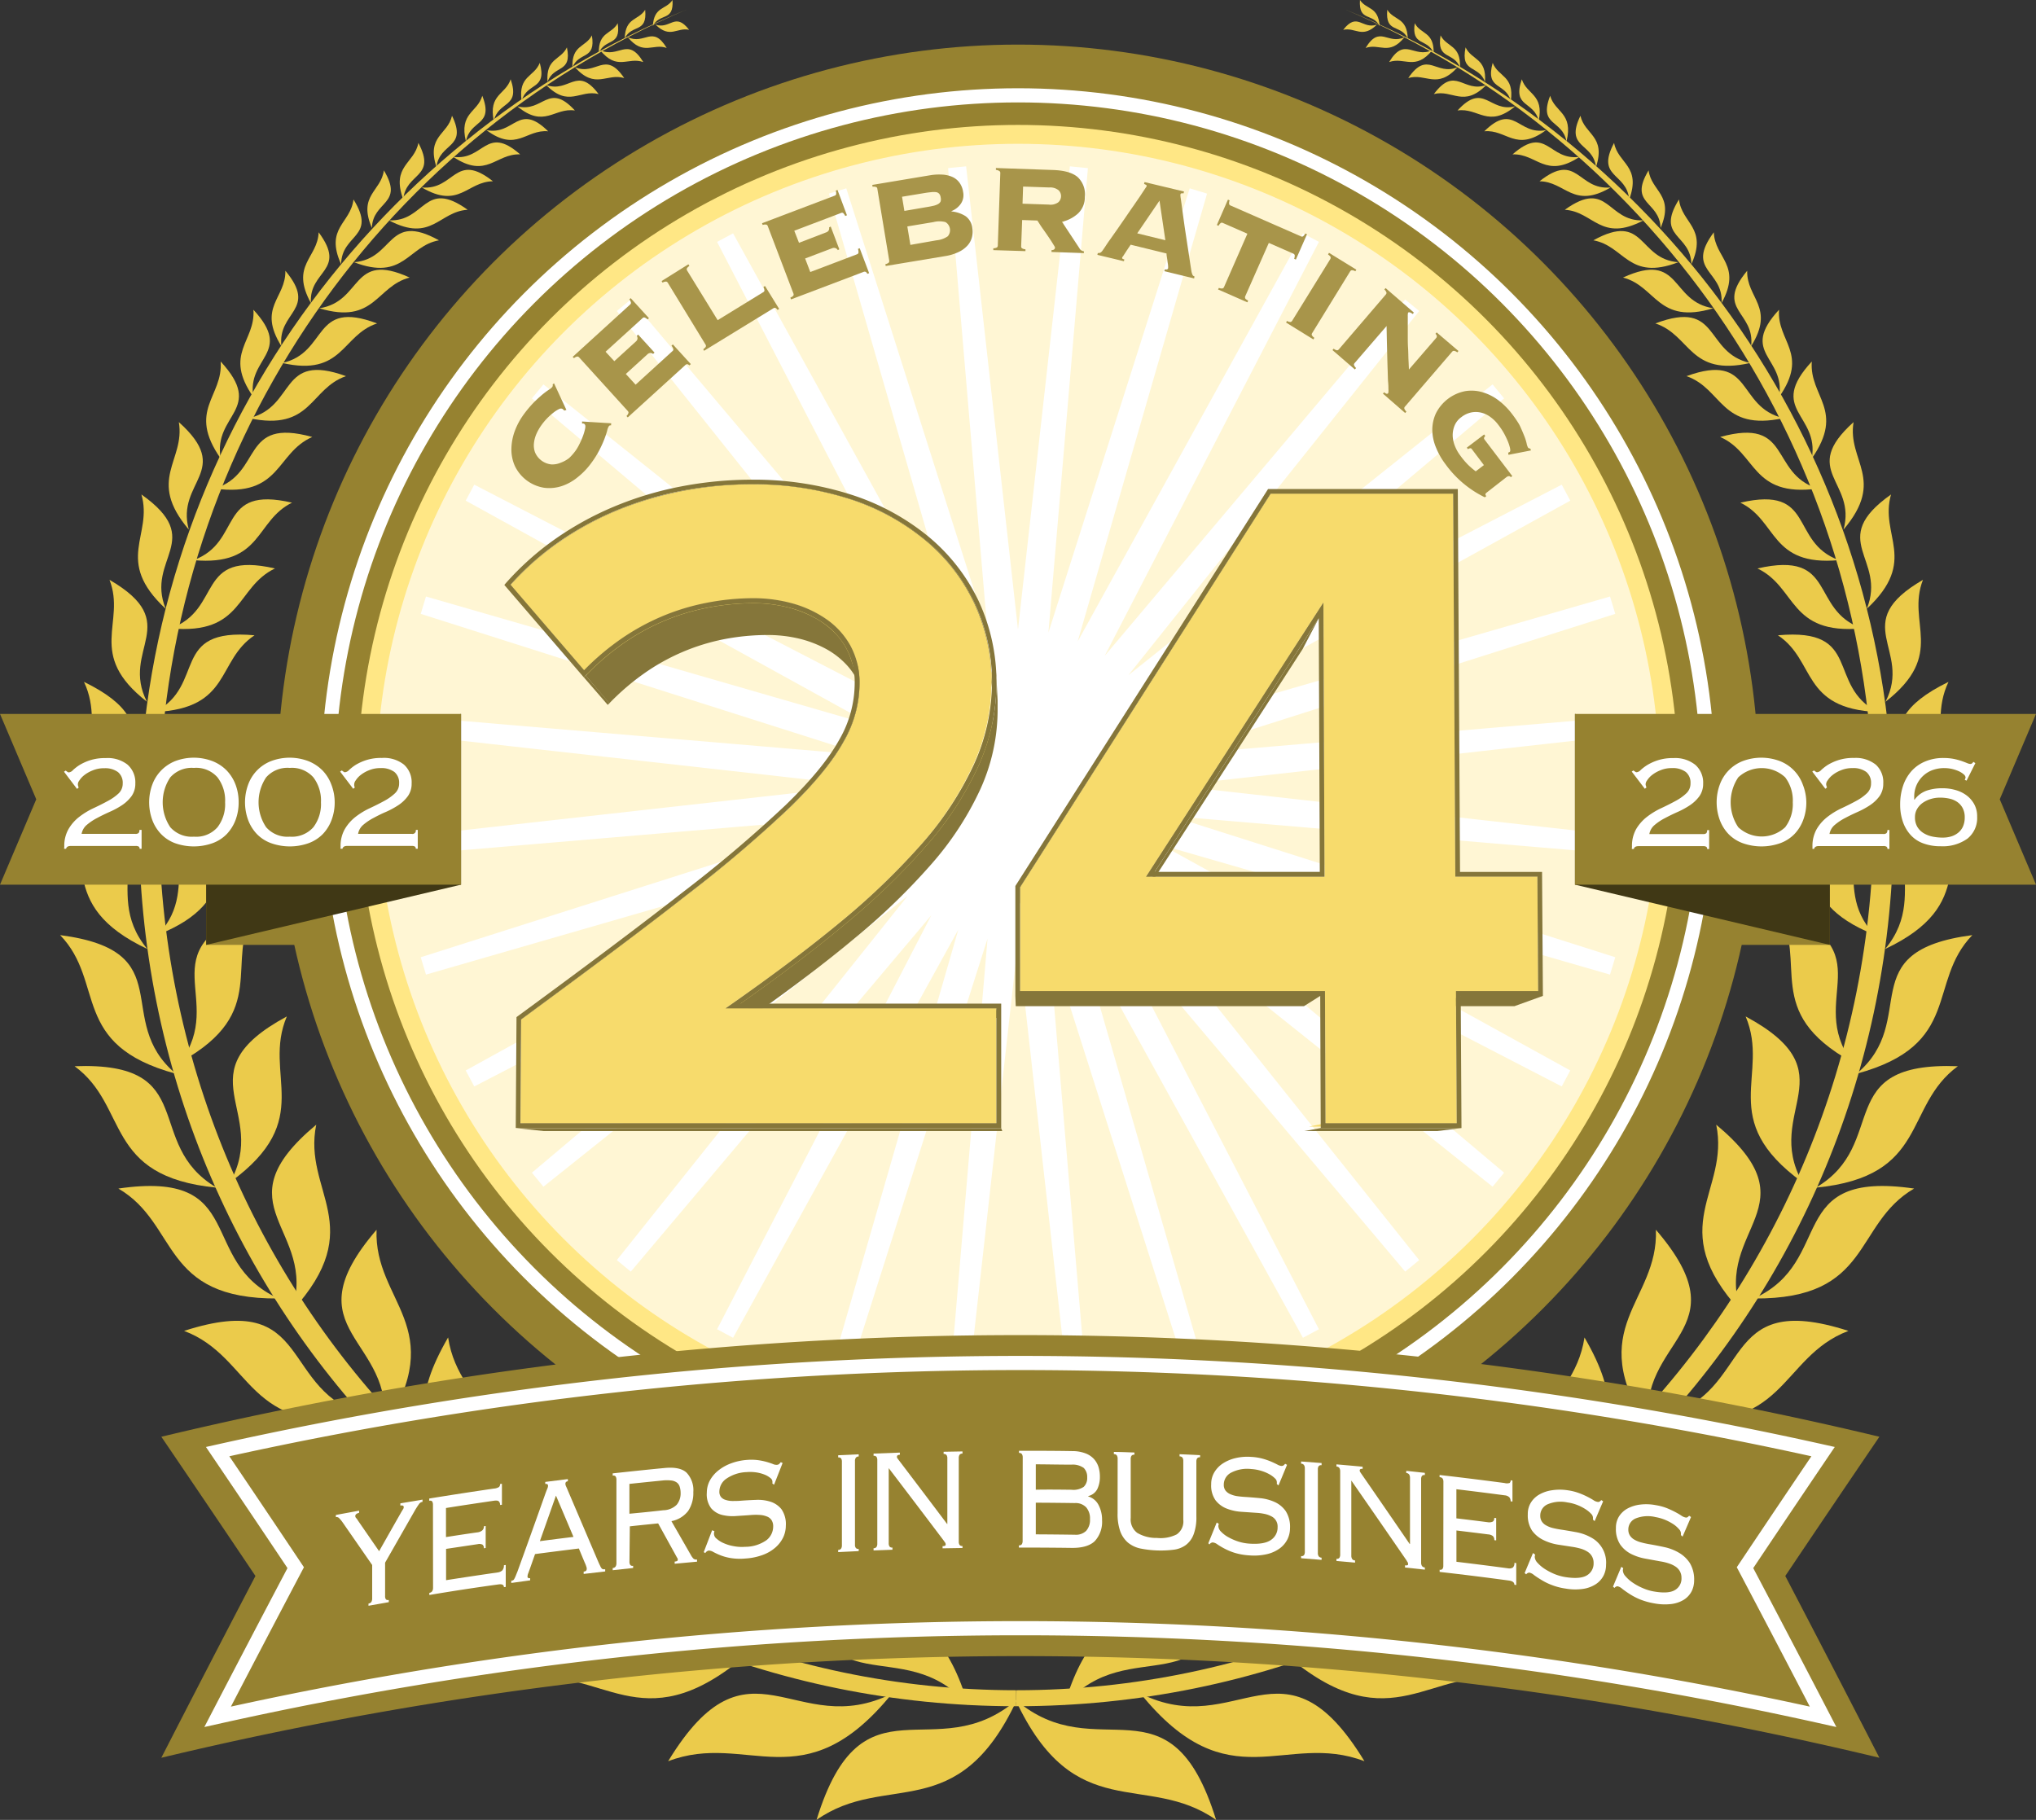 <?xml version="1.0" encoding="UTF-8"?>
<svg xmlns="http://www.w3.org/2000/svg" viewBox="0 0 431.36 385.61">
  <rect x="0" y="0" width="431.36" height="385.61" fill="#333333" stroke="none"/>
  <defs>
    <style>.seal24-1{fill:#968230;}.seal24-2{fill:#fff6d4;stroke:#ffe785;stroke-width:4px;}.seal24-2,.seal24-3,.seal24-4{stroke-miterlimit:10;}.seal24-3,.seal24-4{fill:none;stroke:#fff;}.seal24-3{stroke-width:3px;}.seal24-4{stroke-width:3.84px;}.seal24-5{fill:#ebcb4b;}.seal24-6{fill:#a8954a;}.seal24-7{fill:#fff;}.seal24-8{fill:#403815;}.seal24-9{isolation:isolate;}.seal24-10{fill:#f7db6c;}.seal24-11{fill:#85763a;}</style>
  </defs>
  <g id="Layer_2" data-name="Layer 2">
    <g id="Layer_1-2" data-name="Layer 1">
      <circle class="seal24-1" cx="215.68" cy="166.45" r="157"></circle>
      <circle class="seal24-2" cx="215.68" cy="166.45" r="137.98"></circle>
      <circle class="seal24-3" cx="215.68" cy="166.45" r="146.25"></circle>
      <polygon class="seal24-4" points="215.68 150.63 228.58 35.46 218.76 150.94 253.89 40.49 221.73 151.84 277.73 50.37 224.47 153.3 299.18 64.7 226.87 155.26 317.43 82.95 228.83 157.66 331.76 104.4 230.29 160.4 341.64 128.24 231.19 163.36 346.67 153.55 231.5 166.45 346.67 179.35 231.19 169.54 341.64 204.66 230.29 172.5 331.76 228.5 228.83 175.24 317.43 249.95 226.87 177.64 299.18 268.2 224.47 179.6 277.73 282.53 221.73 181.06 253.89 292.41 218.76 181.97 228.58 297.44 215.68 182.27 202.78 297.44 212.59 181.97 177.47 292.41 209.63 181.06 153.63 282.53 206.89 179.6 132.18 268.2 204.49 177.64 113.93 249.95 202.53 175.24 99.6 228.5 201.06 172.5 89.72 204.66 200.16 169.54 84.69 179.35 199.86 166.45 84.69 153.55 200.16 163.36 89.72 128.24 201.06 160.4 99.6 104.4 202.53 157.66 113.93 82.95 204.49 155.26 132.18 64.7 206.89 153.3 153.63 50.37 209.63 151.84 177.47 40.49 212.59 150.94 202.78 35.46 215.68 150.63"></polygon>
      <path class="seal24-5" d="M215.3,361.53c-104.11,0-185.87-83.68-185.87-186.89C29.43,96.86,77.36,30.18,145.53,2,79.84,29.92,33.66,96,33.66,173c0,102.25,81.33,185.14,181.64,185.14"></path>
      <path class="seal24-5" d="M46.75,97.15c-1.65-9.4,9.49-10.27,0-20.55C47.31,84.07,39.57,86.88,46.75,97.15Z"></path>
      <path class="seal24-5" d="M40,112.21C37.21,102,49.48,99.84,37.89,89.44,39.28,97.65,31,101.57,40,112.21Z"></path>
      <path class="seal24-5" d="M35.1,129c-4.31-10.67,8.62-14.49-5.14-24.23C32.48,113.47,24.05,118.72,35.1,129Z"></path>
      <path class="seal24-5" d="M31.13,148.69c-5.71-11.17,8-16.58-7.93-25.83C26.77,132,18.13,138.55,31.13,148.69Z"></path>
      <path class="seal24-5" d="M29.67,175.08c-7.9-13,8.2-20.79-11.88-30.6C22.93,155.27,13,163.93,29.67,175.08Z"></path>
      <path class="seal24-5" d="M31.21,201.08c-10.71-12.89,5.53-23.94-17.9-31.34C20.66,180.64,11.3,191.67,31.21,201.08Z"></path>
      <path class="seal24-5" d="M37.25,227.51c-13.58-11.46,1.31-26-24.51-29.37C22.43,208.15,14.72,221.4,37.25,227.51Z"></path>
      <path class="seal24-5" d="M45.89,251.65c-15.83-9.34-3.15-26.76-30.08-25.73C27.43,234.45,21.85,249.3,45.89,251.65Z"></path>
      <path class="seal24-5" d="M59,275.13c-17.39-7.92-6.2-27.32-33.92-23.29C38,259.38,33.89,275.35,59,275.13Z"></path>
      <path class="seal24-5" d="M78.09,300.08C58.74,295,66.88,273,39,282,53.67,287.52,52.22,304.72,78.09,300.08Z"></path>
      <path class="seal24-5" d="M98.81,322c-19.93-1.76-15.63-24.81-41.6-11.19C72.62,313.75,74.1,330.94,98.81,322Z"></path>
      <path class="seal24-5" d="M128.31,339.43c-20.78,2.29-21.1-22.2-44.91-2.93C99.79,336.36,104.83,353.68,128.31,339.43Z"></path>
      <path class="seal24-5" d="M157.31,351.34c-20.9,5.62-25.35-18.49-46.49,4.39C127.58,352.93,135.66,369.2,157.31,351.34Z"></path>
      <path class="seal24-5" d="M189,358.84c-20.56,10.24-30.26-13.91-47.44,14.34C158.38,366.74,170.2,382,189,358.84Z"></path>
      <path class="seal24-5" d="M215.47,360.14C198,375.09,182.73,354,173,385.61,187.73,375.26,202.9,387.15,215.47,360.14Z"></path>
      <path class="seal24-5" d="M53.69,84.14c-1.5-8.46,8.55-9.25,0-18.51C54.19,72.36,47.22,74.89,53.69,84.14Z"></path>
      <path class="seal24-5" d="M52.76,88.6C62.86,86.21,59,74.51,73.3,79.7,65.6,82.37,66.09,91.45,52.76,88.6Z"></path>
      <path class="seal24-5" d="M45.52,103.53c10.31-3.31,5.32-15.17,20.64-10.94C58.37,96,59.62,105.41,45.52,103.53Z"></path>
      <path class="seal24-5" d="M41,118.69c10.52-3.85,4.86-15.9,20.87-12.18C54,110.36,55.66,120,41,118.69Z"></path>
      <path class="seal24-5" d="M36.14,133.15c11.15-4,5.15-16.59,22.12-12.7C49.88,124.46,51.67,134.55,36.14,133.15Z"></path>
      <path class="seal24-5" d="M32.81,150.87c11-5.73,3-17.91,21.12-16.26C45.82,140,49.09,150.14,32.81,150.87Z"></path>
      <path class="seal24-5" d="M31.82,173.27c11-8.23.1-20.15,20.24-21.58C44.12,159,49.52,169.57,31.82,173.27Z"></path>
      <path class="seal24-5" d="M33.47,198.07c10.34-11-3.78-21.86,17.76-27.29C44,180.21,51.94,190.64,33.47,198.07Z"></path>
      <path class="seal24-5" d="M38.28,225c9.77-13.48-7.13-23.34,15.65-32.23C47.37,204,57.43,214.34,38.28,225Z"></path>
      <path class="seal24-5" d="M48.77,250.48c8.36-15.09-10.25-23.11,12-35.11C55.5,227.8,67.12,237.13,48.77,250.48Z"></path>
      <path class="seal24-5" d="M61.87,277.78c5.55-17.64-15.73-22.08,5.13-39.47C64.07,252.51,78.29,259.82,61.87,277.78Z"></path>
      <path class="seal24-5" d="M81.32,302.71c2.71-19.4-20.3-20.32-1.54-42.14C79.2,275.92,95.34,281.08,81.32,302.71Z"></path>
      <path class="seal24-5" d="M104.64,326.47c-1-20.5-24.81-17-9.7-43.08C97.3,299.3,114.9,301.5,104.64,326.47Z"></path>
      <path class="seal24-5" d="M133,341.61c-5.61-20.71-29.18-11.75-19.65-41.78C119.39,315.54,137.85,313.8,133,341.61Z"></path>
      <path class="seal24-5" d="M168.43,354.27c-9.82-19.08-31-5.39-28-36.75C149.64,331.62,167.33,326.06,168.43,354.27Z"></path>
      <path class="seal24-5" d="M205.11,361.3c-14.13-16.14-31.36,2.26-36-28.9C181.4,343.87,197.23,334.19,205.11,361.3Z"></path>
      <path class="seal24-5" d="M59.8,76.91c9.85-2.19,6.24-13.62,20.09-8.38C72.37,71,72.72,79.86,59.8,76.91Z"></path>
      <path class="seal24-5" d="M67.65,65.32c9.27-1.41,6.64-12.23,19.14-6.51C79.67,60.65,79.45,68.86,67.65,65.32Z"></path>
      <path class="seal24-5" d="M75,55.56c8.6-.65,6.94-10.77,18-4.64C86.39,52.11,85.61,59.63,75,55.56Z"></path>
      <path class="seal24-5" d="M82.4,46.69c7.8.34,7.39-8.92,16.68-2.24C93,44.81,91.47,51.48,82.4,46.69Z"></path>
      <path class="seal24-5" d="M89.37,39.72c7,.63,7-7.7,15.07-1.31C98.93,38.47,97.3,44.4,89.37,39.72Z"></path>
      <path class="seal24-5" d="M96,33.23c6.52.92,6.94-6.9,14.2-.52C105,32.51,103.17,38,96,33.23Z"></path>
      <path class="seal24-5" d="M103.05,27.57c6,1.18,6.73-6,13.09.25C111.4,27.37,109.45,32.32,103.05,27.57Z"></path>
      <path class="seal24-5" d="M109.6,22.53c5.49,1.4,6.57-5.26,12.2.88C117.39,22.76,115.34,27.28,109.6,22.53Z"></path>
      <path class="seal24-5" d="M115.7,18c4.92,1.79,6.52-4.22,11.12,1.93C122.83,18.92,120.53,22.89,115.7,18Z"></path>
      <path class="seal24-5" d="M121.8,14.24c4.58,1.9,6.36-3.72,10.45,2.3C128.52,15.42,126.16,19.08,121.8,14.24Z"></path>
      <path class="seal24-5" d="M127.12,10.6c4,1.91,5.83-3,9.17,2.55C133,12,130.77,15.11,127.12,10.6Z"></path>
      <path class="seal24-5" d="M133,7.87c3.58,1.72,5.24-2.69,8.25,2.29C138.35,9.11,136.31,11.93,133,7.87Z"></path>
      <path class="seal24-5" d="M138.87,5.21C142.05,6.3,143,2.43,146,6.32,143.46,5.72,142,8.29,138.87,5.21Z"></path>
      <path class="seal24-5" d="M59.63,73.37c-.91-7.39,7.81-7.62.83-16C60.59,63.2,54.45,65.08,59.63,73.37Z"></path>
      <path class="seal24-5" d="M65.87,64.22c-.46-7,7.76-6.75,1.64-15C67.32,54.7,61.44,56.13,65.87,64.22Z"></path>
      <path class="seal24-5" d="M72.27,56c.09-6.49,7.66-5.65,2.62-13.74C74.31,47.36,68.77,48.25,72.27,56Z"></path>
      <path class="seal24-5" d="M78.79,48.31c.18-5.79,6.91-4.93,2.54-12.21C80.74,40.6,75.8,41.32,78.79,48.31Z"></path>
      <path class="seal24-5" d="M85.44,42.28c.49-5.76,7.16-4.54,3.2-12C87.8,34.7,82.83,35.14,85.44,42.28Z"></path>
      <path class="seal24-5" d="M92.47,35.39c.63-5.24,6.67-3.91,3.3-10.86C94.86,28.56,90.32,28.8,92.47,35.39Z"></path>
      <path class="seal24-5" d="M98.72,30c.84-4.73,6-3.2,3.46-9.71C101.17,23.87,97.22,23.86,98.72,30Z"></path>
      <path class="seal24-5" d="M104.61,25.63c1-4.34,5.67-2.73,3.58-8.83C107.11,20.1,103.47,19.93,104.61,25.63Z"></path>
      <path class="seal24-5" d="M110.51,21.38c1.15-4,5.46-2.23,3.85-8.06C113.17,16.35,109.76,16,110.51,21.38Z"></path>
      <path class="seal24-5" d="M116,17.35c1.32-3.68,5.25-1.75,4.11-7.31C118.79,12.8,115.62,12.25,116,17.35Z"></path>
      <path class="seal24-5" d="M121.28,14.29c1.37-3.44,5-1.49,4.12-6.79C124.07,10.08,121.1,9.45,121.28,14.29Z"></path>
      <path class="seal24-5" d="M126.87,11.23c1.34-3.21,4.75-1.31,4-6.31C129.57,7.32,126.78,6.67,126.87,11.23Z"></path>
      <path class="seal24-5" d="M132.35,8.15c1.52-3.13,4.82-1,4.34-6.08C135.26,4.4,132.51,3.6,132.35,8.15Z"></path>
      <path class="seal24-5" d="M138.31,5.5c1.49-2.85,4.48-.83,4.17-5.5C141.1,2.11,138.58,1.3,138.31,5.5Z"></path>
      <path class="seal24-5" d="M215.3,361.53c104.12,0,185.88-83.68,185.88-186.89,0-77.78-47.93-144.46-116.1-172.6C350.77,29.92,397,96,397,173c0,102.25-81.33,185.14-181.65,185.14"></path>
      <path class="seal24-5" d="M383.86,97.15c1.65-9.4-9.5-10.27,0-20.55C383.3,84.07,391,86.88,383.86,97.15Z"></path>
      <path class="seal24-5" d="M390.58,112.21c2.82-10.25-9.45-12.37,2.13-22.77C391.33,97.65,399.61,101.57,390.58,112.21Z"></path>
      <path class="seal24-5" d="M395.51,129c4.31-10.67-8.62-14.49,5.14-24.23C398.13,113.47,406.56,118.72,395.51,129Z"></path>
      <path class="seal24-5" d="M399.48,148.69c5.71-11.17-8-16.58,7.93-25.83C403.83,132,412.48,138.55,399.48,148.69Z"></path>
      <path class="seal24-5" d="M400.94,175.08c7.9-13-8.2-20.79,11.88-30.6C407.68,155.27,417.58,163.93,400.94,175.08Z"></path>
      <path class="seal24-5" d="M399.4,201.08c10.71-12.89-5.53-23.94,17.89-31.34C410,180.64,419.31,191.67,399.4,201.08Z"></path>
      <path class="seal24-5" d="M393.36,227.51c13.58-11.46-1.31-26,24.51-29.37C408.18,208.15,415.89,221.4,393.36,227.51Z"></path>
      <path class="seal24-5" d="M384.72,251.65c15.83-9.34,3.15-26.76,30.08-25.73C403.18,234.45,408.76,249.3,384.72,251.65Z"></path>
      <path class="seal24-5" d="M371.61,275.13c17.4-7.92,6.21-27.32,33.93-23.29C392.59,259.38,396.72,275.35,371.61,275.13Z"></path>
      <path class="seal24-5" d="M352.52,300.08C371.87,295,363.73,273,391.62,282,376.94,287.52,378.39,304.72,352.52,300.08Z"></path>
      <path class="seal24-5" d="M331.8,322c19.93-1.76,15.63-24.81,41.6-11.19C358,313.75,356.51,330.94,331.8,322Z"></path>
      <path class="seal24-5" d="M302.3,339.43c20.78,2.29,21.1-22.2,44.91-2.93C330.82,336.36,325.78,353.68,302.3,339.43Z"></path>
      <path class="seal24-5" d="M273.3,351.34c20.9,5.62,25.35-18.49,46.49,4.39C303,352.93,295,369.2,273.3,351.34Z"></path>
      <path class="seal24-5" d="M241.64,358.84c20.56,10.24,30.26-13.91,47.44,14.34C272.23,366.74,260.41,382,241.64,358.84Z"></path>
      <path class="seal24-5" d="M215.14,360.14c17.44,14.95,32.74-6.11,42.51,25.47C242.88,375.26,227.71,387.15,215.14,360.14Z"></path>
      <path class="seal24-5" d="M376.92,84.14c1.5-8.46-8.55-9.25,0-18.51C376.42,72.36,383.39,74.89,376.92,84.14Z"></path>
      <path class="seal24-5" d="M377.85,88.6c-10.1-2.39-6.23-14.09-20.54-8.9C365,82.37,364.52,91.45,377.85,88.6Z"></path>
      <path class="seal24-5" d="M385.09,103.53c-10.31-3.31-5.32-15.17-20.64-10.94C372.24,96,371,105.41,385.09,103.53Z"></path>
      <path class="seal24-5" d="M389.6,118.69c-10.52-3.85-4.86-15.9-20.87-12.18C376.64,110.36,375,120,389.6,118.69Z"></path>
      <path class="seal24-5" d="M394.47,133.15c-11.15-4-5.15-16.59-22.12-12.7C380.73,124.46,378.94,134.55,394.47,133.15Z"></path>
      <path class="seal24-5" d="M397.8,150.87c-11-5.73-3-17.91-21.12-16.26C384.79,140,381.52,150.14,397.8,150.87Z"></path>
      <path class="seal24-5" d="M398.79,173.27c-11-8.23-.1-20.15-20.24-21.58C386.49,159,381.09,169.57,398.79,173.27Z"></path>
      <path class="seal24-5" d="M397.14,198.07c-10.34-11,3.78-21.86-17.76-27.29C386.56,180.21,378.67,190.64,397.14,198.07Z"></path>
      <path class="seal24-5" d="M392.33,225c-9.77-13.48,7.13-23.34-15.65-32.23C383.24,204,373.18,214.34,392.33,225Z"></path>
      <path class="seal24-5" d="M381.84,250.48c-8.36-15.09,10.25-23.11-12-35.11C375.11,227.8,363.49,237.13,381.84,250.48Z"></path>
      <path class="seal24-5" d="M368.74,277.78c-5.55-17.64,15.73-22.08-5.13-39.47C366.54,252.51,352.32,259.82,368.74,277.78Z"></path>
      <path class="seal24-5" d="M349.29,302.71c-2.71-19.4,20.3-20.32,1.54-42.14C351.41,275.92,335.27,281.08,349.29,302.71Z"></path>
      <path class="seal24-5" d="M326,326.47c.95-20.5,24.81-17,9.7-43.08C333.31,299.3,315.71,301.5,326,326.47Z"></path>
      <path class="seal24-5" d="M297.58,341.61c5.61-20.71,29.18-11.75,19.65-41.78C311.22,315.54,292.76,313.8,297.58,341.61Z"></path>
      <path class="seal24-5" d="M262.18,354.27c9.82-19.08,31-5.39,27.95-36.75C281,331.62,263.28,326.06,262.18,354.27Z"></path>
      <path class="seal24-5" d="M225.5,361.3c14.13-16.14,31.36,2.26,36-28.9C249.21,343.87,233.38,334.19,225.5,361.3Z"></path>
      <path class="seal24-5" d="M370.81,76.91c-9.85-2.19-6.24-13.62-20.09-8.38C358.24,71,357.89,79.86,370.81,76.91Z"></path>
      <path class="seal24-5" d="M363,65.32c-9.27-1.41-6.64-12.23-19.14-6.51C350.94,60.65,351.16,68.86,363,65.32Z"></path>
      <path class="seal24-5" d="M355.58,55.56c-8.6-.65-6.94-10.77-18-4.64C344.22,52.11,345,59.63,355.58,55.56Z"></path>
      <path class="seal24-5" d="M348.21,46.69c-7.8.34-7.39-8.92-16.68-2.24C337.64,44.81,339.14,51.48,348.21,46.69Z"></path>
      <path class="seal24-5" d="M341.24,39.72c-7,.63-7-7.7-15.07-1.31C331.68,38.47,333.31,44.4,341.24,39.72Z"></path>
      <path class="seal24-5" d="M334.66,33.23c-6.52.92-6.94-6.9-14.2-.52C325.63,32.51,327.44,38,334.66,33.23Z"></path>
      <path class="seal24-5" d="M327.56,27.57c-6,1.18-6.73-6-13.09.25C319.21,27.37,321.16,32.32,327.56,27.57Z"></path>
      <path class="seal24-5" d="M321,22.53c-5.49,1.4-6.57-5.26-12.2.88C313.22,22.76,315.27,27.28,321,22.53Z"></path>
      <path class="seal24-5" d="M314.91,18c-4.92,1.79-6.52-4.22-11.12,1.93C307.77,18.92,310.08,22.89,314.91,18Z"></path>
      <path class="seal24-5" d="M308.81,14.24c-4.58,1.9-6.36-3.72-10.45,2.3C302.09,15.42,304.45,19.08,308.81,14.24Z"></path>
      <path class="seal24-5" d="M303.49,10.6c-4,1.91-5.83-3-9.18,2.55C297.57,12,299.84,15.11,303.49,10.6Z"></path>
      <path class="seal24-5" d="M297.58,7.87c-3.58,1.72-5.24-2.69-8.25,2.29C292.26,9.11,294.3,11.93,297.58,7.87Z"></path>
      <path class="seal24-5" d="M291.74,5.21c-3.18,1.09-4.14-2.78-7.16,1.11C287.15,5.72,288.59,8.29,291.74,5.21Z"></path>
      <path class="seal24-5" d="M371,73.37c.91-7.39-7.81-7.62-.83-16C370,63.2,376.16,65.08,371,73.37Z"></path>
      <path class="seal24-5" d="M364.74,64.22c.46-7-7.76-6.75-1.64-15C363.29,54.7,369.17,56.13,364.74,64.22Z"></path>
      <path class="seal24-5" d="M358.34,56c-.09-6.49-7.66-5.65-2.62-13.74C356.3,47.36,361.84,48.25,358.34,56Z"></path>
      <path class="seal24-5" d="M351.82,48.31c-.18-5.79-6.91-4.93-2.54-12.21C349.87,40.6,354.81,41.32,351.82,48.31Z"></path>
      <path class="seal24-5" d="M345.17,42.28c-.49-5.76-7.16-4.54-3.2-12C342.81,34.7,347.78,35.14,345.17,42.28Z"></path>
      <path class="seal24-5" d="M338.14,35.39c-.63-5.24-6.67-3.91-3.3-10.86C335.75,28.56,340.29,28.8,338.14,35.39Z"></path>
      <path class="seal24-5" d="M331.89,30c-.84-4.73-6-3.2-3.46-9.71C329.44,23.87,333.39,23.86,331.89,30Z"></path>
      <path class="seal24-5" d="M326,25.63c-1-4.34-5.67-2.73-3.58-8.83C323.5,20.1,327.14,19.93,326,25.63Z"></path>
      <path class="seal24-5" d="M320.1,21.38c-1.15-4-5.46-2.23-3.85-8.06C317.44,16.35,320.85,16,320.1,21.38Z"></path>
      <path class="seal24-5" d="M314.62,17.35c-1.32-3.68-5.25-1.75-4.11-7.31C311.82,12.8,315,12.25,314.62,17.35Z"></path>
      <path class="seal24-5" d="M309.33,14.29c-1.37-3.44-5-1.49-4.12-6.79C306.54,10.08,309.51,9.45,309.33,14.29Z"></path>
      <path class="seal24-5" d="M303.74,11.23c-1.35-3.21-4.75-1.31-4-6.31C301,7.32,303.83,6.67,303.74,11.23Z"></path>
      <path class="seal24-5" d="M298.26,8.15c-1.52-3.13-4.82-1-4.34-6.08C295.34,4.4,298.1,3.6,298.26,8.15Z"></path>
      <path class="seal24-5" d="M292.3,5.5c-1.49-2.85-4.48-.83-4.17-5.5C289.51,2.11,292,1.3,292.3,5.5Z"></path>
      <path class="seal24-6" d="M119.54,87a1.15,1.15,0,0,0-.14-.17l-.21-.18a.76.76,0,0,0-.69,0,5.88,5.88,0,0,0-1.1.67,14.26,14.26,0,0,0-1.31,1.14A12.92,12.92,0,0,0,114.77,90a10.5,10.5,0,0,0-1.06,1.8,6.74,6.74,0,0,0-.58,2.06,4.38,4.38,0,0,0,.23,2,4.23,4.23,0,0,0,3.41,2.54,4.41,4.41,0,0,0,2-.35,6.49,6.49,0,0,0,1.82-1A11.14,11.14,0,0,0,122,95.42a9.32,9.32,0,0,0,.69-1.18,15.56,15.56,0,0,0,.77-1.72,10.7,10.7,0,0,0,.5-1.67c.11-.51.07-.83-.13-1a.47.47,0,0,0-.25-.11h-.26v-.43l6.18.38-.05.46a.34.34,0,0,0-.28,0,.64.64,0,0,0-.2.2,2.69,2.69,0,0,0-.33.91c-.13.48-.33,1.08-.6,1.79a23.77,23.77,0,0,1-1.1,2.41,19.81,19.81,0,0,1-1.8,2.82,15.15,15.15,0,0,1-2.76,2.84A10.5,10.5,0,0,1,119,103a8.53,8.53,0,0,1-3.72.35,8.31,8.31,0,0,1-6.21-4.64,8.59,8.59,0,0,1-.72-3.67,11.47,11.47,0,0,1,.75-3.8,14.53,14.53,0,0,1,1.9-3.48,23,23,0,0,1,2.22-2.61c.69-.68,1.3-1.23,1.83-1.66s.94-.71,1.25-.92A2.58,2.58,0,0,0,117,82a.58.58,0,0,0,.08-.55l.3-.23L120,86.86Z"></path>
      <path class="seal24-6" d="M138.37,75a1.07,1.07,0,0,0-.57-.21,1,1,0,0,0-.67.32l-4.54,4.13,2.07,2.27,7.83-7.13a.45.45,0,0,0,.17-.4,1.87,1.87,0,0,0-.4-.73l.3-.27,3.8,4.17-.3.27a.87.87,0,0,0-.5-.26.7.7,0,0,0-.36.19L133,88.44l-.27-.29a1.52,1.52,0,0,0,.43-.68.5.5,0,0,0-.15-.38L122.69,75.72a.55.55,0,0,0-.37-.18,1.38,1.38,0,0,0-.71.36l-.27-.29,12.17-11.09a.45.45,0,0,0,.17-.4,1.58,1.58,0,0,0-.35-.68l.29-.27,3.87,4.25-.29.26a1.93,1.93,0,0,0-.65-.41.44.44,0,0,0-.41.13l-7.84,7.13,1.85,2,4.54-4.14a1,1,0,0,0,.38-.63,1,1,0,0,0-.16-.59l.29-.27,3.47,3.81Z"></path>
      <path class="seal24-6" d="M161.72,61.9a.44.44,0,0,0,.24-.36,1.76,1.76,0,0,0-.22-.74l.34-.2,3,4.86-.34.21q-.33-.42-.51-.45a.6.6,0,0,0-.39.11l-14.68,9L149,74c.34-.26.52-.45.55-.59a.47.47,0,0,0-.07-.4l-8-13.1a.56.56,0,0,0-.33-.25,1.42,1.42,0,0,0-.77.23l-.21-.34L145.85,56l.21.34c-.33.25-.52.45-.55.58a.54.54,0,0,0,.07.41l6.47,10.51Z"></path>
      <path class="seal24-6" d="M177.51,53a1,1,0,0,0-.45-.41,1,1,0,0,0-.74,0l-5.74,2.18,1.09,2.87,9.9-3.76a.48.48,0,0,0,.31-.31,2,2,0,0,0-.11-.83l.37-.14,2,5.28-.37.14c-.15-.25-.27-.39-.38-.42a.55.55,0,0,0-.4,0l-15.4,5.84-.14-.37c.38-.19.59-.34.65-.47a.49.49,0,0,0,0-.41L162.66,47.9a.5.5,0,0,0-.27-.3,1.46,1.46,0,0,0-.8.07l-.14-.37,15.39-5.84a.44.44,0,0,0,.31-.31,1.77,1.77,0,0,0-.08-.76l.37-.14,2,5.37-.37.14a2,2,0,0,0-.45-.63.49.49,0,0,0-.44,0l-9.9,3.76,1,2.56,5.72-2.2a1,1,0,0,0,.59-.46,1.15,1.15,0,0,0,.07-.61L176,48l1.82,4.82Z"></path>
      <path class="seal24-6" d="M185.88,40a.49.49,0,0,0-.2-.35,1.5,1.5,0,0,0-.81-.08l-.06-.39,12.4-2.07A11.52,11.52,0,0,1,199.7,37a6,6,0,0,1,2.05.48,3.72,3.72,0,0,1,1.5,1.19,4.32,4.32,0,0,1,.8,2,3.25,3.25,0,0,1-.48,2.5,4.42,4.42,0,0,1-2,1.57v.06a6.75,6.75,0,0,1,3,1A3.57,3.57,0,0,1,206,48.31a4.78,4.78,0,0,1-.07,1.92A4.09,4.09,0,0,1,205,52a5.9,5.9,0,0,1-1.87,1.38,10.29,10.29,0,0,1-2.92.89l-12.56,2.09-.07-.39a1.45,1.45,0,0,0,.73-.34.57.57,0,0,0,.09-.4Zm10.22,3.92c.7-.11,1.27-.22,1.72-.33a3.59,3.59,0,0,0,1-.39,1.22,1.22,0,0,0,.48-.55,1.85,1.85,0,0,0,0-.81,1.57,1.57,0,0,0-.29-.75,1.1,1.1,0,0,0-.63-.37,4.13,4.13,0,0,0-1.11,0q-.69.06-1.74.24l-4.42.73.5,3Zm2.31,7a5,5,0,0,0,2.4-.86,2,2,0,0,0-.24-2.82,2,2,0,0,0-.26-.18,5,5,0,0,0-2.55,0l-5.53.92.65,3.91Z"></path>
      <path class="seal24-6" d="M216.35,52.19a.52.52,0,0,0,.14.39,1.52,1.52,0,0,0,.77.24v.39L210.45,53v-.4a1.45,1.45,0,0,0,.79-.19.52.52,0,0,0,.16-.37l.53-15.37a.52.52,0,0,0-.13-.38A1.53,1.53,0,0,0,211,36v-.4l12.07.42q3.66.12,5.27,1.52a5,5,0,0,1,1.5,4.19,4.72,4.72,0,0,1-1.46,3.52A7.67,7.67,0,0,1,225,47l3.7,5.61a1.15,1.15,0,0,0,.94.63v.39l-6.86-.24V53c.48,0,.73-.2.74-.57a1.92,1.92,0,0,0-.25-.47c-.16-.27-.37-.6-.62-1l-.83-1.23c-.31-.44-.6-.87-.89-1.27s-.53-.77-.73-1.09-.35-.52-.41-.64l-3.23-.11Zm5.86-8.84a2.79,2.79,0,0,0,2-.48,1.75,1.75,0,0,0,.09-2.54,2.83,2.83,0,0,0-2-.61l-5.54-.19-.12,3.63Z"></path>
      <path class="seal24-6" d="M237.77,54.51a.32.32,0,0,0,0,.27,1,1,0,0,0,.44.19l-.09.38L232.5,54l.09-.39a1,1,0,0,0,.56-.08,1.61,1.61,0,0,0,.45-.45l.54-.79c.28-.43.65-1,1.1-1.61l1.52-2.16,1.68-2.43c.56-.82,1.11-1.63,1.66-2.41l1.45-2.11,1-1.52c.26-.39.4-.59.4-.61a.32.32,0,0,0-.15-.28l-.41-.2.1-.38,8.36,2-.09.39a1.62,1.62,0,0,0-.44,0c-.12,0-.2.11-.24.28a6.85,6.85,0,0,0,.1.91c.08.56.18,1.29.3,2.2s.26,1.92.42,3.06.34,2.3.52,3.49.36,2.34.53,3.47.32,2.14.46,3a3.33,3.33,0,0,0,.25.87.59.59,0,0,0,.41.31L253,59l-6.31-1.54.09-.39c.41.08.65,0,.7-.23a2.5,2.5,0,0,0,0-.47c0-.3-.09-.63-.13-1s-.1-.71-.14-1a3.68,3.68,0,0,1-.06-.66l-7.6-1.86-.86,1.28c-.21.34-.39.6-.51.79l-.28.43A.48.48,0,0,0,237.77,54.51Zm9.13-3.61-1.24-8.39-4.72,6.93Z"></path>
      <path class="seal24-6" d="M258.25,61a1.43,1.43,0,0,0,.79.11.52.52,0,0,0,.29-.29l4.95-11.3-5.2-2.28a.47.47,0,0,0-.43,0,1.87,1.87,0,0,0-.48.6l-.36-.16,2.35-5.38.36.16a1.52,1.52,0,0,0-.11.76.43.43,0,0,0,.29.32l14.93,6.54a.49.49,0,0,0,.44,0,2.15,2.15,0,0,0,.48-.6l.36.15L274.55,55l-.36-.16a2,2,0,0,0,.12-.76.5.5,0,0,0-.29-.33l-5.2-2.28-5,11.31a.49.49,0,0,0,0,.41c0,.13.26.3.62.51l-.16.36-6.22-2.73Z"></path>
      <path class="seal24-6" d="M272.66,68a1.61,1.61,0,0,0,.77.23.59.59,0,0,0,.33-.25l8.08-13.08a.51.51,0,0,0,.07-.4c0-.14-.21-.33-.54-.59l.2-.34,5.79,3.57-.21.34a1.41,1.41,0,0,0-.77-.22.51.51,0,0,0-.33.24L278,70.59a.52.52,0,0,0-.08.4,1.56,1.56,0,0,0,.55.59l-.21.34-5.78-3.57Z"></path>
      <path class="seal24-6" d="M293.61,62.4a.52.52,0,0,0,.14-.39,1.53,1.53,0,0,0-.45-.67l.26-.3,6,5.2-.26.3a1.73,1.73,0,0,0-.66-.37.34.34,0,0,0-.32.09,3,3,0,0,0-.06.73v4.1c0,.88,0,1.74.06,2.62s.05,1.72.09,2.52.07,1.49.09,2.07l5.76-6.67c.25-.28.2-.59-.13-.9l.25-.3L309,74.37l-.25.3a1.45,1.45,0,0,0-.73-.34.52.52,0,0,0-.36.19l-10,11.64a.49.49,0,0,0-.14.38,1.53,1.53,0,0,0,.45.67l-.26.3L293,83.41l.26-.3a1.39,1.39,0,0,0,.53.33.32.32,0,0,0,.29-.11.44.44,0,0,0,.08-.25,3.75,3.75,0,0,0,0-.67,13.89,13.89,0,0,0-.06-1.42c-.06-.62-.06-1.45-.1-2.48s-.07-2.32-.11-3.86-.08-3.39-.12-5.57L287,76.93a.49.49,0,0,0-.14.38,1.53,1.53,0,0,0,.45.67l-.26.3-4.74-4.1.25-.3a1.55,1.55,0,0,0,.73.35.53.53,0,0,0,.36-.2Z"></path>
      <path class="seal24-6" d="M311.83,95.16a.36.36,0,0,0-.36-.18,1.1,1.1,0,0,0-.46.19l-.24-.32,3.67-2.79.24.31c-.28.28-.34.53-.17.75l5.89,7.75-.31.24a.51.51,0,0,0-.71-.13l-.06,0L315,104.35a1.06,1.06,0,0,0-.27.29c-.06.1,0,.22.07.36l.09.13-.31.24a22.29,22.29,0,0,1-8.32-7,15.18,15.18,0,0,1-2-3.5,9.89,9.89,0,0,1-.8-3.68,8.34,8.34,0,0,1,.75-3.58,8.82,8.82,0,0,1,6.22-4.73,8.24,8.24,0,0,1,3.66.23,10.47,10.47,0,0,1,3.38,1.71,15,15,0,0,1,2.86,2.87c.33.43.62.83.85,1.17s.44.66.64,1,.36.73.54,1.13.37.86.59,1.41a10.22,10.22,0,0,1,.49,1.54,3.1,3.1,0,0,0,.29.89.58.58,0,0,0,.49.21l.14.4-4.77.93-.06-.46a1.26,1.26,0,0,0,.33-.16c.12-.1.15-.35.07-.76a9.23,9.23,0,0,0-.45-1.44,19.43,19.43,0,0,0-.86-1.78A14,14,0,0,0,317.43,90a7.73,7.73,0,0,0-1.62-1.61,5.42,5.42,0,0,0-1.93-.94,4.85,4.85,0,0,0-2.11-.07,5.06,5.06,0,0,0-2.15,1,4.19,4.19,0,0,0-1.47,1.86,5.37,5.37,0,0,0-.37,2.17,6.48,6.48,0,0,0,.5,2.17,8.44,8.44,0,0,0,1.1,1.94A16.56,16.56,0,0,0,311,98.45a15,15,0,0,0,1.66,1.42l1.73-1.32Z"></path>
      <path class="seal24-1" d="M398.18,372.45a779.67,779.67,0,0,0-364,0q9.95-19.4,19.94-38.52-10-14.88-19.94-29.5a779.67,779.67,0,0,1,364,0q-9.94,14.61-19.94,29.5Q388.23,353.06,398.18,372.45Z"></path>
      <path class="seal24-3" d="M386.25,363.77a779.76,779.76,0,0,0-340.14,0q8.25-15.88,16.54-31.6-8.28-12.39-16.54-24.59a779.46,779.46,0,0,1,340.14,0q-8.25,12.19-16.54,24.59Q378,347.88,386.25,363.77Z"></path>
      <path class="seal24-7" d="M78.07,339.77a.82.82,0,0,0,.62-.36,1.45,1.45,0,0,0,.16-.71v-7.1l-6.29-9.07a6.73,6.73,0,0,0-.73-.87.69.69,0,0,0-.67-.19V321l4.92-.91v.46c-.54.13-.81.36-.81.7a.63.63,0,0,0,.19.41,2.54,2.54,0,0,1,.36.5l4.5,6.52q2.37-4.2,4.76-8.39l.29-.48a.83.83,0,0,0,.17-.46c0-.31-.24-.42-.72-.34v-.47l4.7-.79v.47a1.09,1.09,0,0,0-.73.45c-.19.26-.43.63-.74,1.12l-6.46,11.32v7.1a1.05,1.05,0,0,0,.16.65c.11.15.32.2.62.15v.47l-4.3.76Z"></path>
      <path class="seal24-7" d="M91.73,318.8a1.19,1.19,0,0,0-.17-.66c-.11-.15-.31-.2-.62-.15v-.47q6.84-1.11,13.7-2.11a2.31,2.31,0,0,0,1.08-.33.78.78,0,0,0,.23-.63l.39-.06v4.45l-.39.05a1,1,0,0,0-.26-.76c-.17-.17-.5-.22-1-.15-3.4.5-6.8,1-10.2,1.55v6.16c2.21-.35,4.43-.69,6.64-1a1.92,1.92,0,0,0,1-.38,1.05,1.05,0,0,0,.38-.91l.39-.06V328l-.39.06a.86.86,0,0,0-.3-.78,1.56,1.56,0,0,0-1-.09l-6.7,1v6.63q5.46-.85,10.92-1.64a1.78,1.78,0,0,0,1-.44,1.55,1.55,0,0,0,.33-1.08l.39-.06v4.65l-.39.05c0-.49-.38-.69-1.15-.58q-7.33,1-14.65,2.24v-.46a.82.82,0,0,0,.62-.36,1.36,1.36,0,0,0,.17-.71Z"></path>
      <path class="seal24-7" d="M112.22,332.53l-.3.82a2,2,0,0,0-.16.69c0,.28.18.4.56.35v.47l-4,.55v-.47a1.3,1.3,0,0,0,.34-.08.63.63,0,0,0,.28-.28,4.15,4.15,0,0,0,.29-.6l.43-1.06q3-8.28,5.93-16.55c.17-.46.31-.81.39-1a1.48,1.48,0,0,0,.13-.55c0-.31-.19-.44-.59-.39V314l4.79-.6v.46c-.35.05-.52.22-.52.54a1.48,1.48,0,0,0,.16.58c.11.23.25.56.43,1l6.3,14.77c.19.44.35.79.46,1a2.29,2.29,0,0,0,.31.55.58.58,0,0,0,.31.2,1.77,1.77,0,0,0,.46,0v.47l-4.56.53V333a.83.83,0,0,0,.52-.19.66.66,0,0,0,.13-.43,1.1,1.1,0,0,0-.08-.4,5.48,5.48,0,0,0-.34-.87l-1.25-3c-3.09.38-6.19.77-9.28,1.18Zm9.28-6.88-3.71-8.75-3.41,9.65C116.75,326.24,119.13,325.94,121.5,325.65Z"></path>
      <path class="seal24-7" d="M133.36,330.92a1.18,1.18,0,0,0,.16.66.6.6,0,0,0,.62.19v.47l-4.33.47v-.47a.75.75,0,0,0,.62-.32,1.32,1.32,0,0,0,.17-.7V313.51a1.19,1.19,0,0,0-.17-.66c-.11-.16-.31-.22-.62-.19v-.47c3.67-.4,7.33-.79,11-1.14,2.17-.21,3.73.12,4.66,1a5.38,5.38,0,0,1,1.42,4.1,6.83,6.83,0,0,1-1.09,4,5.84,5.84,0,0,1-3.55,2.16l4.15,7.23a3,3,0,0,0,.57.76,1,1,0,0,0,.71.14v.46l-4.74.44v-.47a1.13,1.13,0,0,0,.54-.13.33.33,0,0,0,.12-.28.67.67,0,0,0-.16-.42l-4-7.25c-2,.2-4,.4-6,.62ZM140.55,320a4.11,4.11,0,0,0,2.83-1.17,3.79,3.79,0,0,0,.82-2.53,4.41,4.41,0,0,0-.2-1.3,1.72,1.72,0,0,0-.59-.86,2.5,2.5,0,0,0-1.17-.44,8.53,8.53,0,0,0-1.89,0q-3.53.35-7,.72v6.32C135.75,320.52,138.15,320.28,140.55,320Z"></path>
      <path class="seal24-7" d="M151.37,324.45a1.32,1.32,0,0,0,.47,1.59,5.33,5.33,0,0,0,1.52.95,8.76,8.76,0,0,0,2.12.63,9.2,9.2,0,0,0,2.4.13,7.82,7.82,0,0,0,4.53-1.42,3.68,3.68,0,0,0,1.4-2.9,2.34,2.34,0,0,0-.35-1.34,2,2,0,0,0-1-.77A4.58,4.58,0,0,0,161,321a12.49,12.49,0,0,0-1.73,0c-1,.08-2.08.15-3.21.22A9.5,9.5,0,0,1,153,321a4.53,4.53,0,0,1-2.33-1.42,4.87,4.87,0,0,1-.92-3.28,5.52,5.52,0,0,1,.65-2.61,7.06,7.06,0,0,1,1.8-2.12,9.56,9.56,0,0,1,2.68-1.5,12.09,12.09,0,0,1,3.36-.73,11.14,11.14,0,0,1,2.45.06,13.91,13.91,0,0,1,1.79.38q.77.23,1.26.42a1.79,1.79,0,0,0,.82.18.8.8,0,0,0,.53-.19,3.8,3.8,0,0,0,.33-.37l.39.17-1.81,4.6-.36-.25a2.17,2.17,0,0,0,0-.51,1,1,0,0,0-.39-.63,4.63,4.63,0,0,0-1.12-.69,8.14,8.14,0,0,0-1.73-.5,8.92,8.92,0,0,0-2.19-.09,8.08,8.08,0,0,0-4.23,1.34,3.35,3.35,0,0,0-1.57,2.78,1.77,1.77,0,0,0,.35,1.16,2,2,0,0,0,1,.62,4.58,4.58,0,0,0,1.42.22c.54,0,1.11,0,1.73-.05,1-.08,2.1-.14,3.22-.18a8.78,8.78,0,0,1,3.1.38,4.89,4.89,0,0,1,2.34,1.6,5.54,5.54,0,0,1,.92,3.49,5.87,5.87,0,0,1-.54,2.44,6.73,6.73,0,0,1-1.63,2.15,8.51,8.51,0,0,1-2.69,1.59,12.72,12.72,0,0,1-3.7.77,12.21,12.21,0,0,1-3.08-.09,10.72,10.72,0,0,1-2.22-.6,13.78,13.78,0,0,1-1.51-.7,1.88,1.88,0,0,0-1-.29,1.11,1.11,0,0,0-.69.53l-.33-.2c.59-1.55,1.19-3.1,1.78-4.64Z"></path>
      <path class="seal24-7" d="M177.58,328.4a.71.71,0,0,0,.63-.29,1.28,1.28,0,0,0,.16-.69v-17.7a1.24,1.24,0,0,0-.16-.68.66.66,0,0,0-.63-.22v-.47l4.35-.2v.47a.66.66,0,0,0-.62.28,1.13,1.13,0,0,0-.17.69v17.7a1.08,1.08,0,0,0,.17.68.64.64,0,0,0,.62.22v.47l-4.35.21Z"></path>
      <path class="seal24-7" d="M200.71,322.91V309a1.24,1.24,0,0,0-.16-.68.72.72,0,0,0-.63-.24v-.47l4-.07V308a.72.72,0,0,0-.63.26,1.28,1.28,0,0,0-.16.69v17.71a1.24,1.24,0,0,0,.16.68.72.72,0,0,0,.63.24V328l-4.22.07v-.46q.66,0,.66-.33a.76.76,0,0,0-.13-.44,3,3,0,0,1-.2-.29q-5.88-7.79-11.74-15.47V327a1.21,1.21,0,0,0,.16.67.63.63,0,0,0,.63.23v.47l-4,.15v-.47a.71.71,0,0,0,.63-.28,1.28,1.28,0,0,0,.16-.69v-17.7a1.24,1.24,0,0,0-.16-.68.68.68,0,0,0-.63-.23V308l5.57-.21v.47a.93.93,0,0,0-.49.11.43.43,0,0,0-.13.34.46.46,0,0,0,.08.25l.18.25q5.18,6.81,10.36,13.69Z"></path>
      <path class="seal24-7" d="M216.68,308.8a1.34,1.34,0,0,0-.16-.68.7.7,0,0,0-.63-.26v-.46c3.78,0,7.56,0,11.35.07a7.67,7.67,0,0,1,2.68.46,4.65,4.65,0,0,1,1.8,1.16,4.58,4.58,0,0,1,1,1.7,6.74,6.74,0,0,1,.31,2.09,5.92,5.92,0,0,1-.54,2.62,2.9,2.9,0,0,1-1.93,1.5v.08a3.57,3.57,0,0,1,2.17,1.78,6.64,6.64,0,0,1,.76,3.27,6,6,0,0,1-1.51,4.38c-1,1-2.67,1.51-5,1.47-3.7-.05-7.41-.07-11.11-.07v-.47a.69.69,0,0,0,.63-.25,1.34,1.34,0,0,0,.16-.68ZM227,315.66a3.88,3.88,0,0,0,2.61-.62,2.6,2.6,0,0,0,.73-2,2.69,2.69,0,0,0-.73-2,4,4,0,0,0-2.61-.7c-2.51,0-5-.06-7.55-.07v5.38C222,315.6,224.49,315.63,227,315.66Zm.73,9.53a3.1,3.1,0,0,0,2.39-.82,3.45,3.45,0,0,0,.81-2.48,3.57,3.57,0,0,0-.81-2.51,3.09,3.09,0,0,0-2.39-.9q-4.14-.06-8.28-.08v6.71Q223.59,325.13,227.73,325.19Z"></path>
      <path class="seal24-7" d="M236.79,309.07a1.29,1.29,0,0,0-.17-.69.7.7,0,0,0-.63-.26v-.47c1.45,0,2.91.07,4.36.12v.47a.68.68,0,0,0-.63.23,1.24,1.24,0,0,0-.16.68v12.48a3.54,3.54,0,0,0,1.4,3.18,7.93,7.93,0,0,0,4.17,1.06,7.61,7.61,0,0,0,4.17-.75,3.3,3.3,0,0,0,1.4-3.08V309.56a1.38,1.38,0,0,0-.16-.69.76.76,0,0,0-.63-.28v-.46c1.45.06,2.9.12,4.35.2v.46a.65.65,0,0,0-.63.23,1.21,1.21,0,0,0-.16.67v11.62a10.25,10.25,0,0,1-.58,3.8,5,5,0,0,1-1.65,2.26,5.54,5.54,0,0,1-2.62,1,22,22,0,0,1-7-.26,6.21,6.21,0,0,1-2.62-1.23,5.76,5.76,0,0,1-1.65-2.39,10.92,10.92,0,0,1-.57-3.84Z"></path>
      <path class="seal24-7" d="M258.23,322.88a1.44,1.44,0,0,0-.1.5,1.76,1.76,0,0,0,.58,1.17,6.29,6.29,0,0,0,1.51,1.15,11.85,11.85,0,0,0,2.13.93,9.78,9.78,0,0,0,2.4.45c2.09.14,3.6-.13,4.53-.79a3.16,3.16,0,0,0,1.4-2.71,2.38,2.38,0,0,0-1.34-2.3,5.38,5.38,0,0,0-1.41-.5,11.23,11.23,0,0,0-1.73-.23l-3.22-.22a10.32,10.32,0,0,1-3.11-.69,5.55,5.55,0,0,1-2.34-1.75,5.41,5.41,0,0,1-.92-3.4,4.85,4.85,0,0,1,.66-2.52,5.82,5.82,0,0,1,1.79-1.87,8.43,8.43,0,0,1,2.69-1.14,10.84,10.84,0,0,1,3.36-.26,11.28,11.28,0,0,1,2.45.39,14.78,14.78,0,0,1,1.8.63c.5.22.92.42,1.25.59a2.38,2.38,0,0,0,.82.3.82.82,0,0,0,.53-.12l.33-.33.39.22q-.9,2.19-1.81,4.36l-.36-.3a2.09,2.09,0,0,0,0-.5,1.13,1.13,0,0,0-.39-.69,5.13,5.13,0,0,0-1.12-.84,8.5,8.5,0,0,0-1.73-.74,9.09,9.09,0,0,0-2.19-.4,7.38,7.38,0,0,0-4.23.76,2.85,2.85,0,0,0-1.57,2.57,2,2,0,0,0,.35,1.21,2.58,2.58,0,0,0,.95.75A5.81,5.81,0,0,0,262,317c.54.08,1.11.14,1.73.18,1,.06,2.11.15,3.23.26a9.74,9.74,0,0,1,3.09.81,5.75,5.75,0,0,1,2.34,1.92,6.16,6.16,0,0,1,.92,3.62,5.34,5.34,0,0,1-.54,2.36,5.42,5.42,0,0,1-1.63,1.93,7.46,7.46,0,0,1-2.69,1.22,12.11,12.11,0,0,1-3.7.27,13.41,13.41,0,0,1-3.08-.52,12.63,12.63,0,0,1-2.22-.91,15.56,15.56,0,0,1-1.52-.9,2,2,0,0,0-1-.42.92.92,0,0,0-.69.43L256,327l1.78-4.39Z"></path>
      <path class="seal24-7" d="M275.66,329.71a.63.63,0,0,0,.62-.2,1.2,1.2,0,0,0,.17-.67V311.13a1.29,1.29,0,0,0-.17-.69.72.72,0,0,0-.62-.3v-.47L280,310v.47a.63.63,0,0,0-.63.2,1.21,1.21,0,0,0-.16.67v17.71a1.28,1.28,0,0,0,.16.69.78.78,0,0,0,.63.31v.47l-4.34-.35Z"></path>
      <path class="seal24-7" d="M298.73,327.14v-14a1.32,1.32,0,0,0-.17-.7.75.75,0,0,0-.62-.32v-.47l3.94.43v.47a.63.63,0,0,0-.62.18,1.2,1.2,0,0,0-.17.67v17.7a1.32,1.32,0,0,0,.17.7.79.79,0,0,0,.62.33v.46l-4.2-.45v-.47c.43.05.65,0,.65-.24a.77.77,0,0,0-.13-.46,2.07,2.07,0,0,1-.19-.32q-5.85-8.5-11.71-16.94v15.92a1.29,1.29,0,0,0,.17.69.72.72,0,0,0,.62.31v.47l-3.94-.35v-.47a.63.63,0,0,0,.62-.2,1.19,1.19,0,0,0,.17-.66V311.75a1.32,1.32,0,0,0-.17-.7.76.76,0,0,0-.62-.31v-.46c1.85.16,3.7.32,5.55.5v.46a.82.82,0,0,0-.49.06.31.31,0,0,0-.13.31.65.65,0,0,0,.08.27l.18.27q5.16,7.46,10.32,15Z"></path>
      <path class="seal24-7" d="M305.81,314a1.31,1.31,0,0,0-.16-.7A.79.79,0,0,0,305,313v-.47q6.87.79,13.74,1.7a2,2,0,0,0,1.08,0,.63.63,0,0,0,.23-.57l.39.05v4.45l-.39-.05a1.33,1.33,0,0,0-.26-.84,1.57,1.57,0,0,0-1-.43q-5.11-.68-10.23-1.29v6.17q3.33.39,6.66.82a1.8,1.8,0,0,0,1-.11c.25-.12.37-.39.37-.81l.4.05v4.72l-.4-.05a1.13,1.13,0,0,0-.29-.86,1.82,1.82,0,0,0-1-.36c-2.24-.29-4.49-.56-6.73-.83v6.63c3.65.44,7.31.9,10.95,1.39a1.45,1.45,0,0,0,1-.16,1.19,1.19,0,0,0,.33-1l.39.05v4.64l-.39-.05c0-.49-.39-.79-1.15-.89q-7.34-1-14.69-1.83v-.47a.58.58,0,0,0,.62-.18,1.18,1.18,0,0,0,.16-.66Z"></path>
      <path class="seal24-7" d="M325.26,329.42a1.19,1.19,0,0,0-.1.49,2,2,0,0,0,.57,1.21,7.75,7.75,0,0,0,1.51,1.29,12.86,12.86,0,0,0,2.11,1.11,10.47,10.47,0,0,0,2.39.66c2.07.31,3.57.18,4.5-.4a2.9,2.9,0,0,0,1.39-2.59,2.73,2.73,0,0,0-1.3-2.41,5.51,5.51,0,0,0-1.4-.63,14.25,14.25,0,0,0-1.72-.38l-3.19-.49a10.86,10.86,0,0,1-3.09-1,6.37,6.37,0,0,1-2.33-1.95,5.84,5.84,0,0,1-.91-3.48,4.52,4.52,0,0,1,.65-2.46,5,5,0,0,1,1.79-1.72,7.55,7.55,0,0,1,2.66-.9,11,11,0,0,1,3.34,0,11.47,11.47,0,0,1,2.44.61,16.55,16.55,0,0,1,1.78.78c.5.26.92.49,1.24.7a2.08,2.08,0,0,0,.82.36.63.63,0,0,0,.52-.07,2.35,2.35,0,0,0,.33-.3l.39.26-1.8,4.2-.36-.33a2.09,2.09,0,0,0,0-.5,1.28,1.28,0,0,0-.39-.73,5.89,5.89,0,0,0-1.12-.93,9.91,9.91,0,0,0-1.71-.89,9.12,9.12,0,0,0-2.18-.58,7,7,0,0,0-4.2.39,2.59,2.59,0,0,0-1.56,2.43,2.18,2.18,0,0,0,.35,1.24,2.53,2.53,0,0,0,.95.83,5.41,5.41,0,0,0,1.4.54c.54.13,1.11.24,1.72.33,1,.15,2.09.34,3.21.54a10.14,10.14,0,0,1,3.07,1.09,6,6,0,0,1,3.24,5.81,5,5,0,0,1-.54,2.32,4.81,4.81,0,0,1-1.62,1.79,6.77,6.77,0,0,1-2.67,1,11.65,11.65,0,0,1-3.68-.05,13.42,13.42,0,0,1-3.05-.79,12.31,12.31,0,0,1-2.21-1.1,17.16,17.16,0,0,1-1.51-1,2.29,2.29,0,0,0-.95-.5.82.82,0,0,0-.69.37l-.33-.28,1.77-4.24Z"></path>
      <path class="seal24-7" d="M343.92,332.28a1.43,1.43,0,0,0-.09.5,2,2,0,0,0,.57,1.22,7.61,7.61,0,0,0,1.5,1.33,11.88,11.88,0,0,0,2.1,1.15,10,10,0,0,0,2.39.73c2.06.36,3.56.26,4.48-.3a2.8,2.8,0,0,0,1.38-2.55,2.85,2.85,0,0,0-.34-1.43,2.9,2.9,0,0,0-.94-1,5.6,5.6,0,0,0-1.4-.66,10.27,10.27,0,0,0-1.72-.42l-3.18-.58a11.11,11.11,0,0,1-3.08-1,6.31,6.31,0,0,1-2.32-2,5.92,5.92,0,0,1-.91-3.5,4.51,4.51,0,0,1,.65-2.45,4.92,4.92,0,0,1,1.78-1.67,7.59,7.59,0,0,1,2.66-.84,10.63,10.63,0,0,1,3.33.11,11.35,11.35,0,0,1,2.43.66c.6.25,1.19.52,1.77.83a13.9,13.9,0,0,1,1.24.73,2.28,2.28,0,0,0,.82.38.6.6,0,0,0,.52-.06l.32-.29.39.27c-.59,1.38-1.19,2.77-1.79,4.15l-.36-.33a2.09,2.09,0,0,0,0-.5,1.34,1.34,0,0,0-.39-.74,5.84,5.84,0,0,0-1.11-1,10.86,10.86,0,0,0-1.71-.93,9.66,9.66,0,0,0-2.17-.64,6.94,6.94,0,0,0-4.2.29,2.52,2.52,0,0,0-1.55,2.39,2.21,2.21,0,0,0,.35,1.25,2.68,2.68,0,0,0,.94.86,5.56,5.56,0,0,0,1.41.57c.53.15,1.1.27,1.71.38,1,.17,2.09.38,3.2.62a10.43,10.43,0,0,1,3.1,1.19,6.88,6.88,0,0,1,2.31,2.18,6.73,6.73,0,0,1,.92,3.72,5.08,5.08,0,0,1-.54,2.3,4.67,4.67,0,0,1-1.61,1.75,6.65,6.65,0,0,1-2.66.92,11.9,11.9,0,0,1-3.67-.14,14.72,14.72,0,0,1-3.05-.86,14,14,0,0,1-2.2-1.16c-.61-.4-1.11-.75-1.5-1.06a2.35,2.35,0,0,0-.95-.53.78.78,0,0,0-.69.35l-.32-.28c.58-1.4,1.17-2.8,1.76-4.2Z"></path>
      <rect class="seal24-1" x="365.68" y="168.28" width="22" height="31.93"></rect>
      <polygon class="seal24-8" points="387.68 164.03 333.68 151.27 333.68 187.45 387.68 200.21 387.68 164.03"></polygon>
      <polygon class="seal24-1" points="333.68 187.45 431.36 187.45 423.68 169.36 431.36 151.27 333.68 151.27 333.68 187.45"></polygon>
      <rect class="seal24-1" x="43.68" y="168.28" width="22" height="31.93"></rect>
      <polygon class="seal24-8" points="43.68 164.03 97.68 151.27 97.68 187.45 43.68 200.21 43.68 164.03"></polygon>
      <polygon class="seal24-1" points="97.68 187.45 0 187.45 7.68 169.36 0 151.27 97.68 151.27 97.68 187.45"></polygon>
      <path class="seal24-7" d="M345.76,179.38a7.21,7.21,0,0,1,.9-3.73,9.22,9.22,0,0,1,2.3-2.59,15.92,15.92,0,0,1,3-1.82c1.07-.5,2.07-1,3-1.51a10.48,10.48,0,0,0,2.29-1.61,2.82,2.82,0,0,0,.91-2.15,2.9,2.9,0,0,0-1-2.4,4.58,4.58,0,0,0-2.91-.82,6.1,6.1,0,0,0-2.46.46,7.06,7.06,0,0,0-1.77,1,4.54,4.54,0,0,0-1.05,1.14,1.53,1.53,0,0,0-.32.77,1.16,1.16,0,0,0,.06.38,2.42,2.42,0,0,0,.12.35l-.35.28-2.77-3.64.35-.24.32.22a.62.62,0,0,0,.35.16,1.38,1.38,0,0,0,.89-.49A10.12,10.12,0,0,1,349,162.1a10.88,10.88,0,0,1,2.21-1,10.33,10.33,0,0,1,3.36-.47,6.8,6.8,0,0,1,4.62,1.44,5,5,0,0,1,1.65,3.95,4.54,4.54,0,0,1-.79,2.68,8,8,0,0,1-2,1.91,17.06,17.06,0,0,1-2.61,1.43c-.94.42-1.83.85-2.67,1.3a11.1,11.1,0,0,0-2.19,1.45,3.22,3.22,0,0,0-1.14,1.94h11.38a1,1,0,0,0,.7-.19,1,1,0,0,0,.17-.65h.42v4h-.42a.57.57,0,0,0-.17-.46,1.26,1.26,0,0,0-.7-.14H347.15c-.58,0-.91.2-1,.6h-.42Z"></path>
      <path class="seal24-7" d="M382.7,170a10.48,10.48,0,0,1-.65,3.71,8.72,8.72,0,0,1-1.85,3,8.07,8.07,0,0,1-3,1.94,11.88,11.88,0,0,1-8,0,8.07,8.07,0,0,1-3-1.94,8.72,8.72,0,0,1-1.85-3,10.91,10.91,0,0,1,0-7.42,8.42,8.42,0,0,1,4.81-5,11.13,11.13,0,0,1,8,0,8.42,8.42,0,0,1,4.81,5A10.44,10.44,0,0,1,382.7,170Zm-2.87,0a8.11,8.11,0,0,0-1.61-5.29,7.28,7.28,0,0,0-9.94,0,9.48,9.48,0,0,0,0,10.57,7.28,7.28,0,0,0,9.94,0A8.1,8.1,0,0,0,379.83,170Z"></path>
      <path class="seal24-7" d="M384,179.38a7.21,7.21,0,0,1,.91-3.73,9.07,9.07,0,0,1,2.3-2.59,15.6,15.6,0,0,1,3-1.82c1.07-.5,2.07-1,3-1.51a10.48,10.48,0,0,0,2.29-1.61,2.82,2.82,0,0,0,.91-2.15,2.93,2.93,0,0,0-1-2.4,4.58,4.58,0,0,0-2.91-.82,6.1,6.1,0,0,0-2.46.46,6.71,6.71,0,0,0-1.77,1,4.54,4.54,0,0,0-1.05,1.14,1.44,1.44,0,0,0-.32.77,1.16,1.16,0,0,0,.06.38,2.42,2.42,0,0,0,.12.35l-.35.28-2.77-3.64.35-.24.32.22a.59.59,0,0,0,.35.16,1.41,1.41,0,0,0,.89-.49,10.12,10.12,0,0,1,1.38-1.07,10.88,10.88,0,0,1,2.21-1,10.25,10.25,0,0,1,3.36-.47,6.8,6.8,0,0,1,4.62,1.44A5,5,0,0,1,399,166a4.54,4.54,0,0,1-.78,2.68,8,8,0,0,1-2,1.91,17.54,17.54,0,0,1-2.61,1.43c-.94.42-1.84.85-2.68,1.3a11.31,11.31,0,0,0-2.18,1.45,3.22,3.22,0,0,0-1.14,1.94H399a.93.93,0,0,0,.7-.19,1,1,0,0,0,.18-.65h.42v4h-.42a.55.55,0,0,0-.18-.46,1.22,1.22,0,0,0-.7-.14H385.35c-.58,0-.91.2-1,.6H384Z"></path>
      <path class="seal24-7" d="M416.65,165.41l-.39-.17a.91.91,0,0,0,.12-.28.93.93,0,0,0,.06-.25,1,1,0,0,0-.39-.63,4.3,4.3,0,0,0-1-.65,8.08,8.08,0,0,0-1.44-.49,7.5,7.5,0,0,0-1.64-.19,7.24,7.24,0,0,0-2.66.47,5.92,5.92,0,0,0-3.75,5.55c0,.09,0,.2,0,.32s0,.23,0,.35h.07a5.43,5.43,0,0,1,2.55-1.91,10.35,10.35,0,0,1,3.4-.51,9.86,9.86,0,0,1,2.69.37,7,7,0,0,1,2.35,1.12,5.91,5.91,0,0,1,1.64,1.87,5.34,5.34,0,0,1,.63,2.66,5.58,5.58,0,0,1-2.06,4.66,9,9,0,0,1-5.67,1.61,10.34,10.34,0,0,1-3.71-.62,6.65,6.65,0,0,1-2.68-1.8,8,8,0,0,1-1.63-2.82,10.92,10.92,0,0,1-.56-3.55,12.35,12.35,0,0,1,.63-4.06,9,9,0,0,1,1.82-3.13,8.05,8.05,0,0,1,2.89-2,9.72,9.72,0,0,1,3.83-.72,11.6,11.6,0,0,1,2.17.19,13.8,13.8,0,0,1,1.65.44c.46.16.85.31,1.17.44a2,2,0,0,0,.68.19.58.58,0,0,0,.44-.16,1.38,1.38,0,0,0,.23-.29l.42.28Zm-.39,7.81a4.1,4.1,0,0,0-.44-2,3.62,3.62,0,0,0-1.15-1.3,4.68,4.68,0,0,0-1.66-.7,9.05,9.05,0,0,0-2-.21,6.63,6.63,0,0,0-1.93.28,6.06,6.06,0,0,0-1.7.81,4.1,4.1,0,0,0-1.2,1.29,3.32,3.32,0,0,0-.46,1.75,3.86,3.86,0,0,0,.51,2.08,3.91,3.91,0,0,0,1.35,1.33,5.8,5.8,0,0,0,1.89.72,10.83,10.83,0,0,0,2.13.21,6.25,6.25,0,0,0,1.82-.26,4.34,4.34,0,0,0,1.47-.79,3.56,3.56,0,0,0,1-1.31A4.66,4.66,0,0,0,416.26,173.22Z"></path>
      <path class="seal24-7" d="M13.62,179.38a7.11,7.11,0,0,1,.91-3.73,9,9,0,0,1,2.29-2.59,15.92,15.92,0,0,1,3-1.82c1.07-.5,2.07-1,3-1.51a10.56,10.56,0,0,0,2.3-1.61A2.85,2.85,0,0,0,26,166a2.91,2.91,0,0,0-1-2.4,4.55,4.55,0,0,0-2.9-.82,6.12,6.12,0,0,0-2.47.46,7.06,7.06,0,0,0-1.77,1,4.54,4.54,0,0,0-1.05,1.14,1.4,1.4,0,0,0-.31.77,1.17,1.17,0,0,0,.05.38,2.42,2.42,0,0,0,.12.35l-.35.28-2.76-3.64.35-.24.31.22a.62.62,0,0,0,.35.16,1.36,1.36,0,0,0,.89-.49,9.69,9.69,0,0,1,1.39-1.07,10.53,10.53,0,0,1,2.2-1,10.33,10.33,0,0,1,3.36-.47A6.8,6.8,0,0,1,27,162,5,5,0,0,1,28.67,166a4.54,4.54,0,0,1-.79,2.68,8,8,0,0,1-2,1.91A17.06,17.06,0,0,1,23.29,172c-.94.42-1.83.85-2.67,1.3a11.72,11.72,0,0,0-2.19,1.45,3.22,3.22,0,0,0-1.14,1.94H28.67a1,1,0,0,0,.7-.19,1,1,0,0,0,.17-.65H30v4h-.42a.57.57,0,0,0-.17-.46,1.24,1.24,0,0,0-.7-.14H15c-.59,0-.91.2-1,.6h-.42Z"></path>
      <path class="seal24-7" d="M50.56,170a10.48,10.48,0,0,1-.64,3.71,8.9,8.9,0,0,1-1.86,3,8,8,0,0,1-3,1.94,11.88,11.88,0,0,1-8,0,8,8,0,0,1-2.95-1.94,8.59,8.59,0,0,1-1.86-3,10.91,10.91,0,0,1,0-7.42,8.54,8.54,0,0,1,1.86-3,8.68,8.68,0,0,1,2.95-2,11.13,11.13,0,0,1,8,0,8.62,8.62,0,0,1,3,2,8.85,8.85,0,0,1,1.86,3A10.44,10.44,0,0,1,50.56,170Zm-2.87,0a8.05,8.05,0,0,0-1.61-5.29,6,6,0,0,0-5-2,6.06,6.06,0,0,0-5,2,9.48,9.48,0,0,0,0,10.57,6.06,6.06,0,0,0,5,2,6,6,0,0,0,5-2A8,8,0,0,0,47.69,170Z"></path>
      <path class="seal24-7" d="M70.91,170a10.48,10.48,0,0,1-.65,3.71,8.72,8.72,0,0,1-1.85,3,8.15,8.15,0,0,1-3,1.94,11.88,11.88,0,0,1-8,0,8,8,0,0,1-3-1.94,8.72,8.72,0,0,1-1.85-3,10.91,10.91,0,0,1,0-7.42,8.42,8.42,0,0,1,4.81-5,11.13,11.13,0,0,1,8,0,8.82,8.82,0,0,1,3,2,8.67,8.67,0,0,1,1.85,3A10.44,10.44,0,0,1,70.91,170ZM68,170a8.11,8.11,0,0,0-1.61-5.29,6.06,6.06,0,0,0-5-2,6,6,0,0,0-5,2,9.48,9.48,0,0,0,0,10.57,6,6,0,0,0,5,2,6.06,6.06,0,0,0,5-2A8.1,8.1,0,0,0,68,170Z"></path>
      <path class="seal24-7" d="M72.16,179.38a7.11,7.11,0,0,1,.91-3.73,9.19,9.19,0,0,1,2.29-2.59,15.68,15.68,0,0,1,3-1.82c1.07-.5,2.07-1,3-1.51a10.73,10.73,0,0,0,2.29-1.61,2.82,2.82,0,0,0,.91-2.15,2.93,2.93,0,0,0-1-2.4,4.58,4.58,0,0,0-2.91-.82,6.15,6.15,0,0,0-2.47.46,6.81,6.81,0,0,0-1.76,1,4.54,4.54,0,0,0-1.05,1.14,1.44,1.44,0,0,0-.32.77,1.52,1.52,0,0,0,0,.38c0,.12.08.23.13.35l-.35.28-2.77-3.64.35-.24.32.22a.59.59,0,0,0,.35.16,1.41,1.41,0,0,0,.89-.49,10.12,10.12,0,0,1,1.38-1.07,10.63,10.63,0,0,1,2.21-1,10.25,10.25,0,0,1,3.36-.47A6.8,6.8,0,0,1,85.57,162,5,5,0,0,1,87.21,166a4.47,4.47,0,0,1-.79,2.68,7.8,7.8,0,0,1-2,1.91A18.06,18.06,0,0,1,81.84,172c-1,.42-1.84.85-2.68,1.3A11.72,11.72,0,0,0,77,174.74a3.21,3.21,0,0,0-1.13,1.94H87.21a.71.71,0,0,0,.88-.84h.42v4h-.42a.55.55,0,0,0-.18-.46,1.24,1.24,0,0,0-.7-.14H73.56c-.58,0-.91.2-1,.6h-.42Z"></path>
      <g class="seal24-9">
        <path class="seal24-10" d="M166.78,133.86l-2.87-6.74c.7.1,1.4.22,2.09.37s1.37.31,2,.5,1.33.41,2,.66,1.29.51,1.9.8l2.44,6.61c-.59-.28-1.19-.53-1.8-.76s-1.24-.44-1.88-.62-1.28-.34-1.93-.48S167.44,134,166.78,133.86Z"></path>
        <path class="seal24-10" d="M174.36,136.06l-2.44-6.61a20.52,20.52,0,0,1,3.1,1.79,18.34,18.34,0,0,1,2.68,2.28,16.06,16.06,0,0,1,2.13,2.77,15.14,15.14,0,0,1,1.48,3.27l1.92,6.07a13.84,13.84,0,0,0-1.4-3.1,14.29,14.29,0,0,0-2-2.62,16.74,16.74,0,0,0-2.52-2.15A19.79,19.79,0,0,0,174.36,136.06Z"></path>
        <path class="seal24-11" d="M210,142.16l.36,5.92a36.67,36.67,0,0,0-4.22-15.21,37.28,37.28,0,0,0-10-11.82,46.65,46.65,0,0,0-14.88-7.65,63.09,63.09,0,0,0-18.8-2.73A73.57,73.57,0,0,0,148.35,112a68.25,68.25,0,0,0-13,3.92,61.49,61.49,0,0,0-11.56,6.33,56,56,0,0,0-9.66,8.56l-5.91-6.9a58.94,58.94,0,0,1,10.23-9.06,65,65,0,0,1,12.22-6.69,72.05,72.05,0,0,1,13.8-4.14,77.85,77.85,0,0,1,14.93-1.43,66.77,66.77,0,0,1,19.89,2.88,49.46,49.46,0,0,1,15.74,8.1,39.44,39.44,0,0,1,10.6,12.49A38.76,38.76,0,0,1,210,142.16Z"></path>
        <polygon class="seal24-10" points="123.75 142.04 128.81 147.97 114.08 130.83 108.17 123.92 123.75 142.04"></polygon>
        <path class="seal24-10" d="M162.76,133.59a49.43,49.43,0,0,0-9.52.9,43.82,43.82,0,0,0-8.85,2.71,45.2,45.2,0,0,0-8.16,4.49,51.58,51.58,0,0,0-7.42,6.28L123.75,142a53.88,53.88,0,0,1,7.85-6.64,48.23,48.23,0,0,1,8.63-4.75,47.39,47.39,0,0,1,9.36-2.86,51.88,51.88,0,0,1,10.07-1h1.06l1.07.06c.35,0,.71,0,1.06.09s.71.08,1.06.12l.34.79.35.83.36.85.36.85.36.83.35.81.32.78.31.71,0,0v0l0,0v0l0,0v0l0,0v0l-1-.12-1-.08c-.33,0-.67,0-1-.06Z"></path>
        <path class="seal24-11" d="M180.32,139.78l2,6.05a13.6,13.6,0,0,0-3-5,17.18,17.18,0,0,0-4.67-3.52,23.45,23.45,0,0,0-5.73-2.08,28.61,28.61,0,0,0-6.18-.68,48.7,48.7,0,0,0-9.45.91,44.18,44.18,0,0,0-16.85,7.25,51.18,51.18,0,0,0-7.34,6.31l-5-5.87a54.58,54.58,0,0,1,7.76-6.67,47,47,0,0,1,8.54-4.78,46.25,46.25,0,0,1,9.28-2.88,51.16,51.16,0,0,1,10-1,30,30,0,0,1,6.53.71,24.82,24.82,0,0,1,6.07,2.2,18,18,0,0,1,4.93,3.72A14.29,14.29,0,0,1,180.32,139.78Z"></path>
        <polygon class="seal24-11" points="124.08 143.12 129.12 148.99 128.76 149.36 123.69 143.51 124.08 143.12"></polygon>
        <path class="seal24-10" d="M210,142.16l.36,5.92,0,.62,0,.61c0,.21,0,.42,0,.63v.62a40,40,0,0,1-3.73,16.63,65.83,65.83,0,0,1-10.56,15.86,141.57,141.57,0,0,1-16.43,15.68c-6.36,5.27-13.53,10.6-21.35,16.1L155,212.74c8.28-5.81,15.86-11.45,22.59-17A150.72,150.72,0,0,0,195,179.14a69.69,69.69,0,0,0,11.17-16.78,42.06,42.06,0,0,0,4-17.58v-.66c0-.22,0-.44,0-.66s0-.43,0-.65S210.06,142.37,210,142.16Z"></path>
        <path class="seal24-11" d="M211.06,142.49l.3,5.91,0,.53c0,.18,0,.36,0,.54s0,.37,0,.55,0,.36,0,.54a40.74,40.74,0,0,1-3.67,16.69,65.61,65.61,0,0,1-10.38,15.87,137.83,137.83,0,0,1-16.17,15.63c-6.26,5.24-13.32,10.54-21,16l-3.27-2.09c8.17-5.76,15.64-11.37,22.26-16.91a146,146,0,0,0,17.11-16.53,69.23,69.23,0,0,0,11-16.79,43,43,0,0,0,3.88-17.64v-.57c0-.2,0-.39,0-.58s0-.38,0-.57Z"></path>
        <polygon class="seal24-10" points="155.03 212.74 158.4 214.83 157.16 215.69 153.72 213.66 155.03 212.74"></polygon>
        <polygon class="seal24-11" points="211.1 213.66 211.41 215.69 157.16 215.69 153.72 213.66 211.1 213.66"></polygon>
        <path class="seal24-11" d="M181.31,139.56l1.92,6.06c.12.38.23.76.32,1.16s.16.79.23,1.2.1.83.14,1.26,0,.87,0,1.32a23.44,23.44,0,0,1-3.09,11.57c-2.19,4-5.65,8.26-10.77,13.27a261.62,261.62,0,0,1-20.76,17.68c-8.85,6.94-19.75,15.07-33.1,24.86l-5.81-1.9c14.12-10.36,25.66-19,35-26.3a273.37,273.37,0,0,0,22-18.7c5.42-5.29,9.08-9.81,11.39-14a24.8,24.8,0,0,0,3.28-12.24c0-.47,0-.94-.05-1.39s-.08-.9-.15-1.34-.14-.86-.24-1.27A12.15,12.15,0,0,0,181.31,139.56Z"></path>
        <path class="seal24-10" d="M159.35,102.61a66.53,66.53,0,0,1,20.55,3.09,48.56,48.56,0,0,1,16,8.67,39,39,0,0,1,10.44,13.32,39.57,39.57,0,0,1,3.73,17.09,42.06,42.06,0,0,1-4,17.58A69.69,69.69,0,0,1,195,179.14a150.72,150.72,0,0,1-17.38,16.58c-6.73,5.57-14.31,11.21-22.59,17l-1.31.91h57.39V238H110.28l.15-22c14.12-10.36,25.66-19,35-26.3a273.37,273.37,0,0,0,22-18.7c5.42-5.29,9.08-9.81,11.39-14a24.8,24.8,0,0,0,3.28-12.24,16.21,16.21,0,0,0-2-8,16.7,16.7,0,0,0-5.18-5.59,23.72,23.72,0,0,0-7.2-3.28,30.93,30.93,0,0,0-8.07-1.06,51.88,51.88,0,0,0-10.07,1,47.39,47.39,0,0,0-9.36,2.86,48.23,48.23,0,0,0-8.63,4.75,53.88,53.88,0,0,0-7.85,6.64l-15.58-18.11a58.94,58.94,0,0,1,10.23-9.06,65,65,0,0,1,12.22-6.69,72.05,72.05,0,0,1,13.8-4.14A77.85,77.85,0,0,1,159.35,102.61Z"></path>
        <polygon class="seal24-10" points="211.1 238.01 211.4 238.71 116.11 238.71 110.28 238.01 211.1 238.01"></polygon>
        <polygon class="seal24-11" points="212.11 239.02 212.35 239.66 115.16 239.66 109.27 239.02 212.11 239.02"></polygon>
        <path class="seal24-11" d="M156.89,212.65h55.23V239H109.27l.16-23.49c14.14-10.36,25.68-19,35-26.28a279.24,279.24,0,0,0,22-18.63c5.42-5.25,9.08-9.71,11.38-13.86a24,24,0,0,0,3.27-12,15.07,15.07,0,0,0-1.88-7.56,15.82,15.82,0,0,0-4.94-5.29,22.89,22.89,0,0,0-6.89-3.09,29.51,29.51,0,0,0-7.71-1,51.16,51.16,0,0,0-10,1,46.25,46.25,0,0,0-9.28,2.88,47,47,0,0,0-8.54,4.78,54.58,54.58,0,0,0-7.76,6.67l-.39.39-16.84-19.58.28-.33a60.41,60.41,0,0,1,10.4-9.33,66.23,66.23,0,0,1,12.48-6.9,71.92,71.92,0,0,1,14.09-4.27,78.89,78.89,0,0,1,15.26-1.47,67.16,67.16,0,0,1,20.94,3.16,49.52,49.52,0,0,1,16.36,8.86,40.09,40.09,0,0,1,10.66,13.64,40.75,40.75,0,0,1,3.8,17.49,43,43,0,0,1-3.88,17.64,69.23,69.23,0,0,1-11,16.79,146,146,0,0,1-17.11,16.53C172.53,201.28,165.06,206.89,156.89,212.65ZM211.1,238V213.65H153.72l1.31-.91c8.28-5.81,15.86-11.45,22.59-17A150.72,150.72,0,0,0,195,179.14a69.69,69.69,0,0,0,11.17-16.78,42.06,42.06,0,0,0,4-17.58,39.57,39.57,0,0,0-3.73-17.09A38.91,38.91,0,0,0,196,114.37a48.56,48.56,0,0,0-16-8.67,66.53,66.53,0,0,0-20.55-3.09A77.85,77.85,0,0,0,144.42,104a72.05,72.05,0,0,0-13.8,4.14,65,65,0,0,0-12.22,6.69,58.94,58.94,0,0,0-10.23,9.06L123.75,142a53.88,53.88,0,0,1,7.85-6.64,48.23,48.23,0,0,1,8.63-4.75,47.39,47.39,0,0,1,9.36-2.86,51.88,51.88,0,0,1,10.07-1,30.93,30.93,0,0,1,8.07,1.06,23.72,23.72,0,0,1,7.2,3.28,16.7,16.7,0,0,1,5.18,5.59,16.21,16.21,0,0,1,2,8A24.8,24.8,0,0,1,178.8,157c-2.31,4.21-6,8.73-11.39,14a273.37,273.37,0,0,1-22,18.7c-9.36,7.34-20.9,15.94-35,26.3l-.15,22H211.1"></path>
      </g>
      <g class="seal24-9">
        <polygon class="seal24-11" points="307.87 104.62 302.9 112.57 266.35 112.57 269.21 104.62 307.87 104.62"></polygon>
        <polygon class="seal24-11" points="279.4 131.01 275.98 137.54 243.11 188.36 244.64 184.75 279.4 131.01"></polygon>
        <polygon class="seal24-10" points="280.39 127.66 276.91 134.36 241.37 189.31 242.81 185.75 280.39 127.66"></polygon>
        <polygon class="seal24-11" points="280.62 185.75 277.12 189.31 241.37 189.31 242.81 185.75 280.62 185.75"></polygon>
        <polygon class="seal24-11" points="325.72 185.75 319.75 189.31 303.31 189.31 308.33 185.75 325.72 185.75"></polygon>
        <polygon class="seal24-11" points="269.21 104.62 266.35 112.57 216.15 191.45 216.12 188.02 269.21 104.62"></polygon>
        <polygon class="seal24-10" points="325.88 210.02 319.9 212.25 303.44 212.25 308.47 210.02 325.88 210.02"></polygon>
        <polygon class="seal24-11" points="326.89 211.02 320.85 213.2 304.39 213.2 309.48 211.02 326.89 211.02"></polygon>
        <path class="seal24-10" d="M308.33,185.75h17.39l.16,24.27H308.47l.16,28h-27.8l-.11-28h-64.6V188l53.09-83.4h38.66Zm-27.71,0-.23-58.09-37.58,58.09h37.81"></path>
        <path class="seal24-11" d="M280.62,185.75H242.81l37.58-58.09Zm-1-1L279.4,131l-34.76,53.74h35"></path>
        <polygon class="seal24-10" points="280.72 210.02 277.21 212.25 216.15 212.25 216.12 210.02 280.72 210.02"></polygon>
        <polygon class="seal24-11" points="279.71 211.02 276.26 213.2 215.2 213.2 215.12 211.02 279.71 211.02"></polygon>
        <polygon class="seal24-10" points="308.63 238.01 303.58 238.71 277.31 238.71 280.83 238.01 308.63 238.01"></polygon>
        <polygon class="seal24-11" points="309.64 239.02 304.54 239.66 276.35 239.66 279.82 239.02 309.64 239.02"></polygon>
        <path class="seal24-11" d="M309.33,184.75h17.38l.18,26.27H309.48l.16,28H279.82l-.11-28H215.12V187.73l53.54-84.11h40.2ZM325.88,210l-.16-24.27H308.33l-.46-81.13H269.21L216.12,188v22h64.6l.11,28h27.8l-.16-28h17.41"></path>
      </g>
    </g>
  </g>
</svg>
